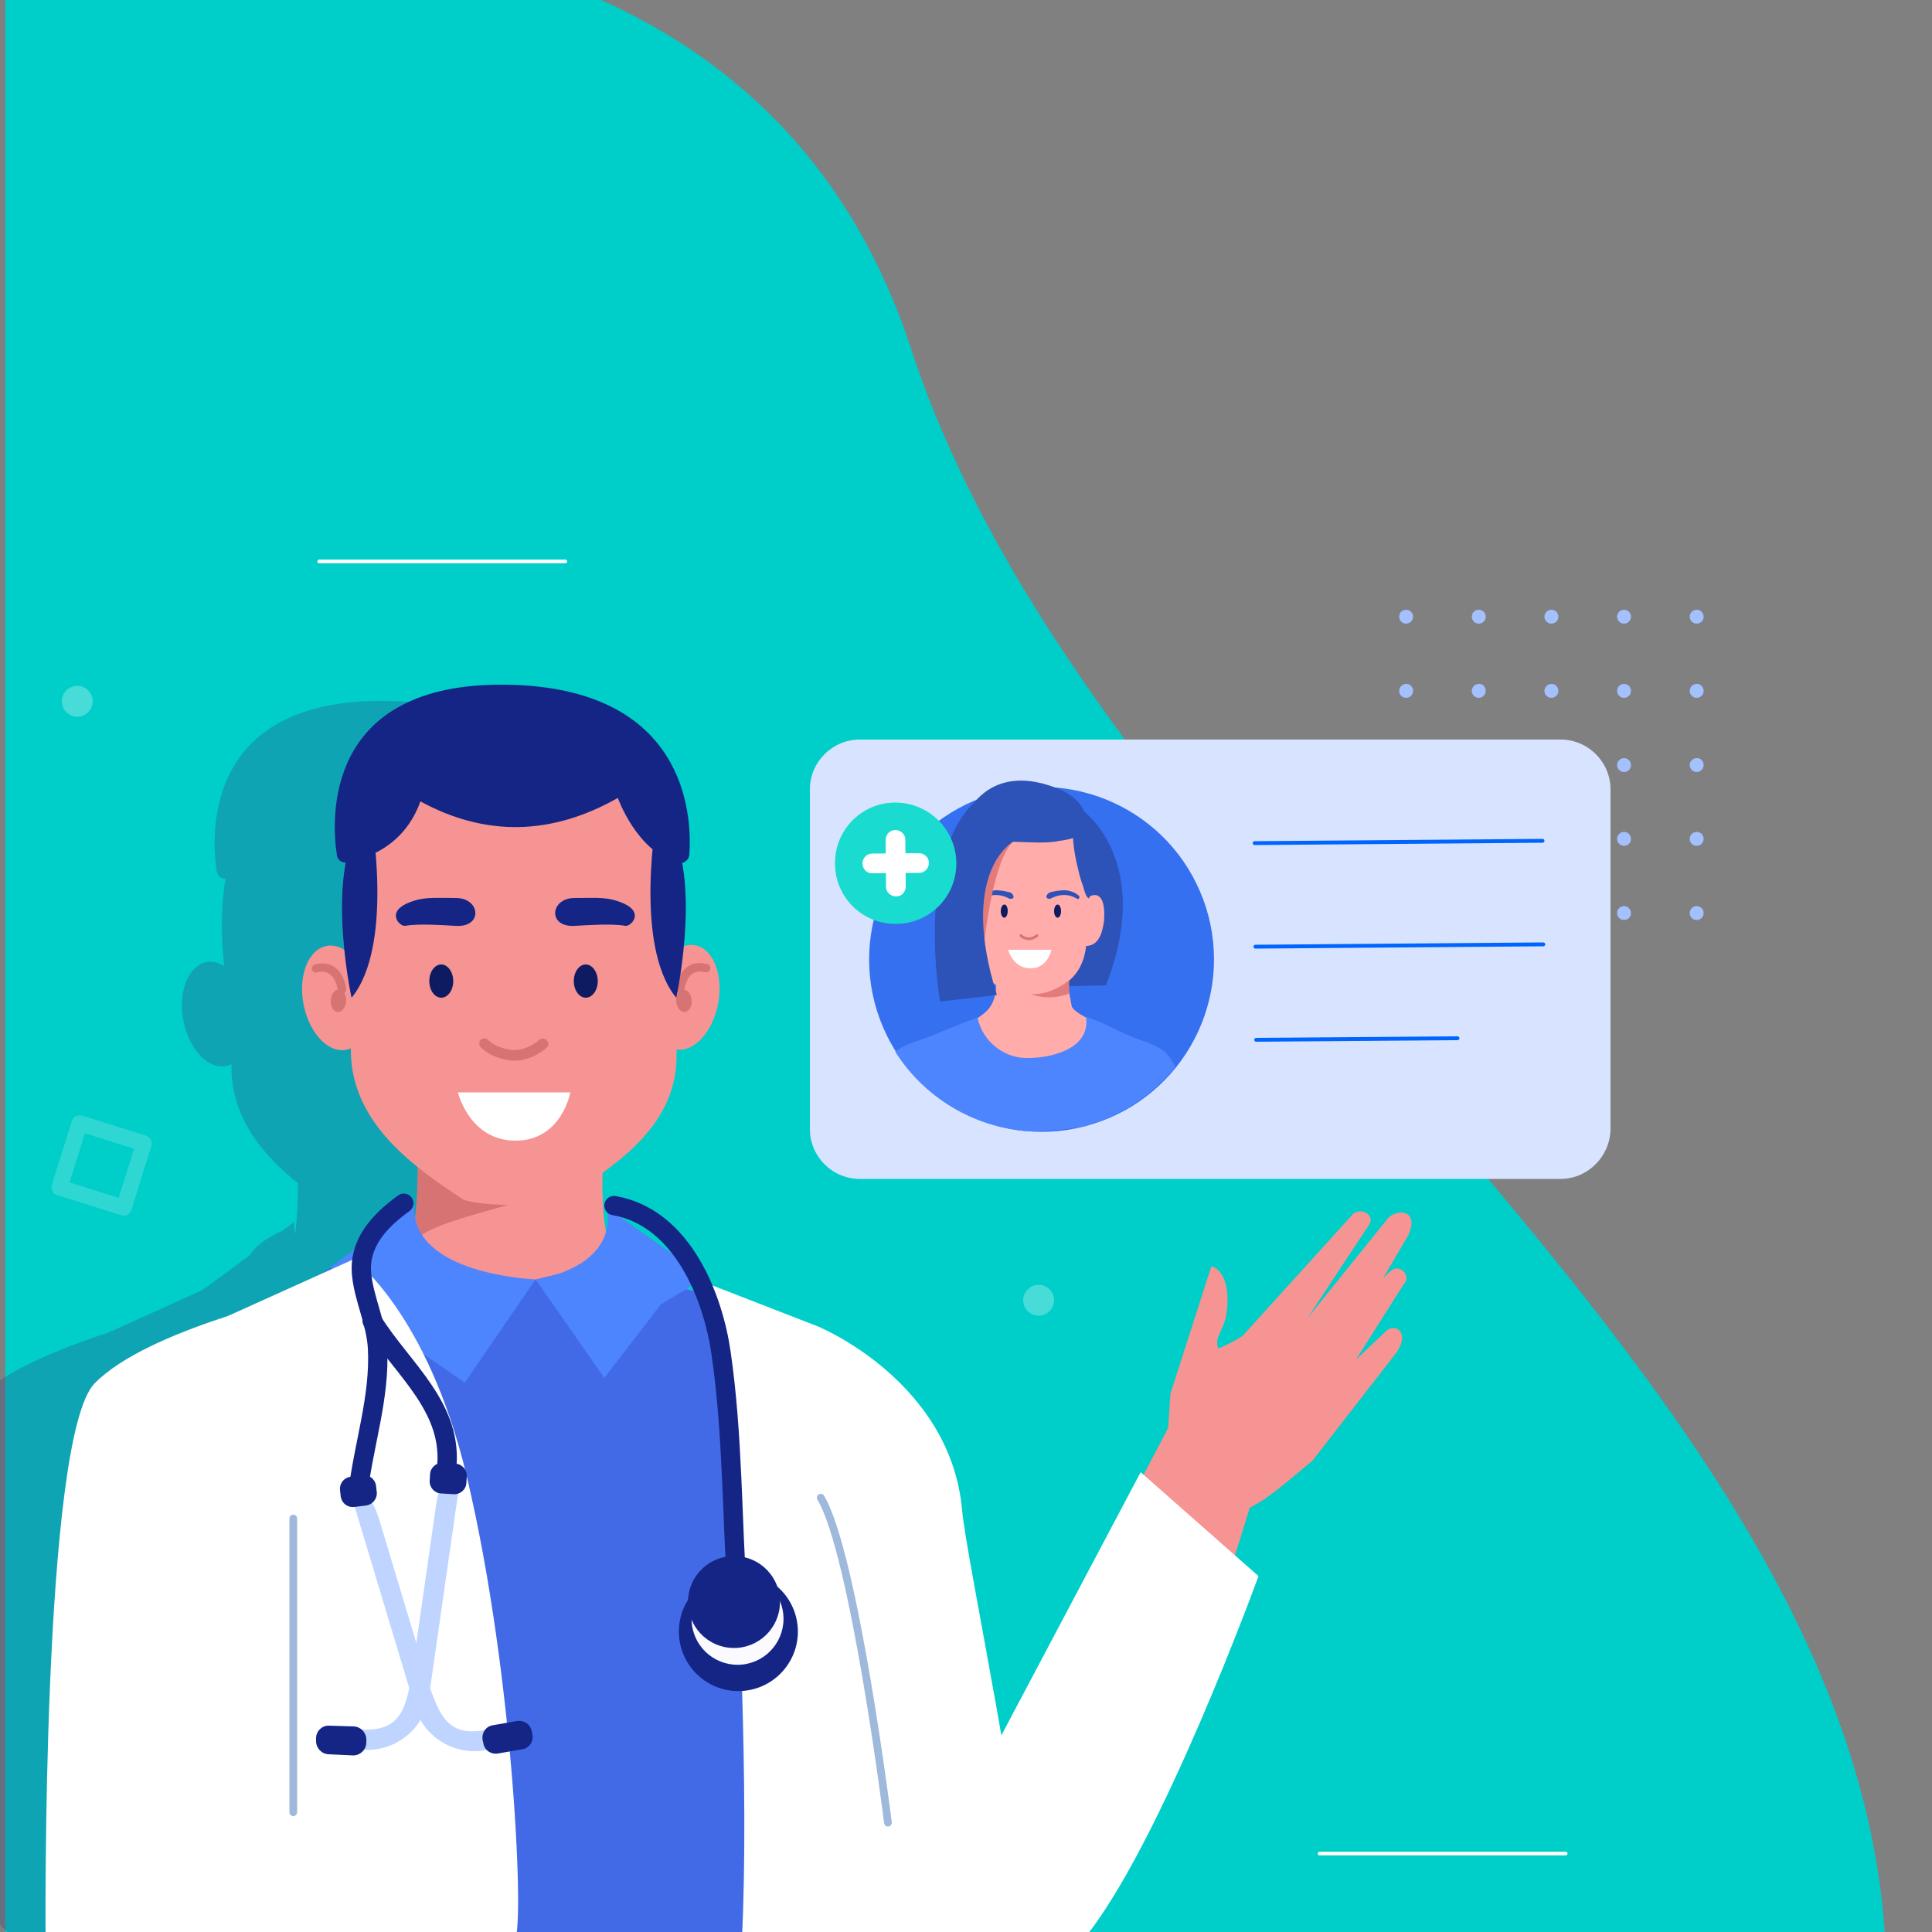 <?xml version='1.0' encoding='utf-8'?>
<svg xmlns:xlink="http://www.w3.org/1999/xlink" xmlns="http://www.w3.org/2000/svg" enable-background="new 0 0 500 500" version="1.1" viewBox="0 0 500 500"><rect x="0" y="0" width="500" height="500" fill="#808080" stroke="none"/> <style type="text/css"> .st0{clip-path:url(#a);fill:#00CEC8;} .st1{fill:#A3C0FF;} .st2{fill:#D8E3FF;} .st3{fill-rule:evenodd;clip-rule:evenodd;fill:#F59493;} .st4{fill-rule:evenodd;clip-rule:evenodd;fill:#FFFFFF;} .st5{opacity:0.31;fill:#2E4787;} .st6{fill:#F59493;} .st7{fill:#436AE6;} .st8{fill:#D67474;} .st9{fill:#0F1B61;} .st10{fill:#142585;} .st11{fill:#4D85FF;} .st12{fill:#FFFFFF;} .st13{fill:none;stroke:#9EB9DB;stroke-width:2;stroke-linecap:round;stroke-linejoin:round;stroke-miterlimit:10;} .st14{fill:none;stroke:#142585;stroke-width:5;stroke-linecap:round;stroke-linejoin:round;stroke-miterlimit:10;} .st15{fill:#BFD4FF;} .st16{fill:none;stroke:#223A7A;stroke-width:5.47;stroke-linecap:round;stroke-linejoin:round;stroke-miterlimit:10;} .st17{fill:#FBFBFF;} .st18{fill-rule:evenodd;clip-rule:evenodd;fill:none;stroke:#0065FF;stroke-width:1;stroke-linecap:round;stroke-linejoin:round;stroke-miterlimit:10;} .st19{fill:#3570F0;} .st20{fill:#2D52B8;} .st21{fill:#FFACAB;} .st22{fill:#E37B7B;} .st23{fill:#1ADBCF;} .st24{opacity:0.18;} .st25{fill:none;stroke:#FFFFFF;stroke-width:0.946;stroke-linecap:round;stroke-linejoin:round;stroke-miterlimit:10;} .st26{opacity:0.28;fill:#FFFFFF;} .st27{clip-path:url(#SVGID_4_);fill:#00CEC8;} .st28{clip-path:url(#SVGID_6_);fill:#00CEC8;} .st29{clip-path:url(#SVGID_8_);fill:#00CEC8;} .st30{fill:#173885;} .st31{fill:#385BD6;} .st32{fill:#C2D5FF;} .st33{fill:#C0CAE3;} .st34{fill:#4A74FF;} .st35{fill:#122175;} .st36{fill:#E6EEFF;} .st37{fill:#183180;} .st38{fill:#99B2E8;} .st39{fill:#8EA3D4;} .st40{fill:#C9E4FF;} .st41{fill:none;stroke:#E38A78;stroke-width:0.83;stroke-linecap:round;stroke-linejoin:round;stroke-miterlimit:10;} .st42{fill:none;stroke:#9EB9DB;stroke-linecap:round;stroke-linejoin:round;stroke-miterlimit:10;} .st43{fill:none;stroke:#FFFFFF;stroke-width:1.564;stroke-linecap:round;stroke-linejoin:round;stroke-miterlimit:10;} .st44{fill:#A3BEF7;} .st45{fill:none;stroke:#142585;stroke-width:2;stroke-linecap:round;stroke-linejoin:round;stroke-miterlimit:10;} .st46{fill:none;stroke:#223A7A;stroke-width:2.383;stroke-linecap:round;stroke-linejoin:round;stroke-miterlimit:10;} .st47{fill:none;stroke:#142585;stroke-linecap:round;stroke-linejoin:round;stroke-miterlimit:10;} .st48{fill:#F0F5FF;} .st49{opacity:0.28;} .st50{opacity:0.4;fill:#A8B2E5;} .st51{opacity:0.31;fill:#476DCF;} .st52{fill:url(#SVGID_9_);} .st53{fill:#3B6BD9;} .st54{opacity:0.27;fill:#FCFEFF;} .st55{fill:#2F6AD6;} .st56{fill:#2B60C2;} .st57{fill:#6094F5;} .st58{fill:#4C87F5;} .st59{fill:#85B0FF;} .st60{fill:#B8D1FF;} .st61{fill:#99B8FF;} .st62{fill:#356DE6;} .st63{fill:#CFDEFF;} .st64{fill:#3071FF;} .st65{fill:#FFFFFF;stroke:#35519C;stroke-width:0.575;stroke-miterlimit:10;} .st66{fill:#0E2E82;} .st67{fill:#FFFFFF;stroke:#35519C;stroke-width:0.591;stroke-miterlimit:10;} .st68{fill:#3E62D4;} .st69{fill:none;stroke:#B8CCFF;stroke-width:3.659;stroke-linecap:round;stroke-linejoin:round;stroke-miterlimit:10;} .st70{fill:#3072FF;} .st71{fill:none;stroke:#FFFFFF;stroke-width:2.045;stroke-linecap:round;stroke-linejoin:round;stroke-miterlimit:10;} .st72{fill:url(#SVGID_10_);} .st73{fill:#ED9845;} .st74{fill:#AA5509;} .st75{opacity:0.37;fill:#AA5509;} .st76{fill:#FFA664;} .st77{fill:#D37B33;} .st78{opacity:0.18;fill:#FFE0C9;} .st79{fill:#EBF5FF;} .st80{fill:#EB984E;} .st81{fill:#FFAC61;} .st82{fill:#214BB8;} .st83{fill:#3864D6;} .st84{fill:#E1EAF4;} .st85{fill:#A1B8ED;} .st86{fill:#A6BEF5;} .st87{fill:#DBE7FF;} .st88{fill:#2F81EC;} .st89{fill:none;stroke:#2C4482;stroke-width:1.592;stroke-linecap:round;stroke-linejoin:round;stroke-miterlimit:10;} .st90{fill-rule:evenodd;clip-rule:evenodd;fill:#A1BFFF;} .st91{fill-rule:evenodd;clip-rule:evenodd;fill:#F0F5FF;} .st92{fill-rule:evenodd;clip-rule:evenodd;fill:none;stroke:#223A7A;stroke-width:1.797;stroke-linecap:round;stroke-miterlimit:10;} .st93{fill-rule:evenodd;clip-rule:evenodd;fill:#63FFF5;} .st94{fill-rule:evenodd;clip-rule:evenodd;fill:none;stroke:#FCFEFF;stroke-width:3.963;stroke-linecap:round;stroke-linejoin:round;stroke-miterlimit:10;} .st95{fill:#2651DE;} .st96{fill:#A1BFFF;} .st97{fill:#2D69ED;} .st98{opacity:0.73;fill:#3171FF;} .st99{fill:#223A7A;} .st100{fill:none;stroke:#FFFFFF;stroke-width:1.275;stroke-linecap:round;stroke-linejoin:round;stroke-miterlimit:10;} .st101{fill:#63FFF5;} .st102{fill-rule:evenodd;clip-rule:evenodd;fill:none;stroke:#FFFFFF;stroke-width:1.247;stroke-linecap:round;stroke-miterlimit:10;} .st103{fill:none;stroke:#223A7A;stroke-width:2.131;stroke-linecap:round;stroke-miterlimit:10;} .st104{fill:#2B41E3;} .st105{fill:#F6F7FA;} </style> <defs> <rect id="b" x="1.4" width="500" height="500"/> </defs> <clipPath id="a"> <use xlink:href="#b"/> </clipPath> <path class="st0" d="m-11.8-10.3s198.6-49.4 247.6 100.6 250.3 265.4 252.4 419.8l-488.6 0.8c-6.3 0-11.4-6.7-11.4-15v-506.2z"/> <path class="st1" d="m365.7 159.6c0 1-0.8 1.8-1.8 1.8s-1.8-0.8-1.8-1.8 0.8-1.8 1.8-1.8 1.8 0.8 1.8 1.8z"/> <path class="st1" d="m384.5 159.6c0 1-0.8 1.8-1.8 1.8s-1.8-0.8-1.8-1.8 0.8-1.8 1.8-1.8 1.8 0.8 1.8 1.8z"/> <path class="st1" d="m403.3 159.6c0 1-0.8 1.8-1.8 1.8s-1.8-0.8-1.8-1.8 0.8-1.8 1.8-1.8 1.8 0.8 1.8 1.8z"/> <circle class="st1" cx="420.3" cy="159.6" r="1.8"/> <path class="st1" d="m440.9 159.6c0 1-0.8 1.8-1.8 1.8s-1.8-0.8-1.8-1.8 0.8-1.8 1.8-1.8 1.8 0.8 1.8 1.8z"/> <path class="st1" d="m365.7 178.8c0 1-0.8 1.8-1.8 1.8s-1.8-0.8-1.8-1.8 0.8-1.8 1.8-1.8c1-0.1 1.8 0.8 1.8 1.8z"/> <path class="st1" d="m384.5 178.8c0 1-0.8 1.8-1.8 1.8s-1.8-0.8-1.8-1.8 0.8-1.8 1.8-1.8c1-0.1 1.8 0.8 1.8 1.8z"/> <path class="st1" d="m403.3 178.8c0 1-0.8 1.8-1.8 1.8s-1.8-0.8-1.8-1.8 0.8-1.8 1.8-1.8c1-0.1 1.8 0.8 1.8 1.8z"/> <path class="st1" d="m422.1 178.8c0 1-0.8 1.8-1.8 1.8s-1.8-0.8-1.8-1.8 0.8-1.8 1.8-1.8 1.8 0.8 1.8 1.8z"/> <path class="st1" d="m440.9 178.8c0 1-0.8 1.8-1.8 1.8s-1.8-0.8-1.8-1.8 0.8-1.8 1.8-1.8c1-0.1 1.8 0.8 1.8 1.8z"/> <path class="st1" d="m365.7 198c0 1-0.8 1.8-1.8 1.8s-1.8-0.8-1.8-1.8 0.8-1.8 1.8-1.8c1-0.1 1.8 0.8 1.8 1.8z"/> <path class="st1" d="m384.5 198c0 1-0.8 1.8-1.8 1.8s-1.8-0.8-1.8-1.8 0.8-1.8 1.8-1.8c1-0.1 1.8 0.8 1.8 1.8z"/> <path class="st1" d="m403.3 198c0 1-0.8 1.8-1.8 1.8s-1.8-0.8-1.8-1.8 0.8-1.8 1.8-1.8c1-0.1 1.8 0.8 1.8 1.8z"/> <path class="st1" d="m422.1 198c0 1-0.8 1.8-1.8 1.8s-1.8-0.8-1.8-1.8 0.8-1.8 1.8-1.8 1.8 0.8 1.8 1.8z"/> <path class="st1" d="m440.9 198c0 1-0.8 1.8-1.8 1.8s-1.8-0.8-1.8-1.8 0.8-1.8 1.8-1.8c1-0.1 1.8 0.8 1.8 1.8z"/> <path class="st1" d="m365.7 217.1c0 1-0.8 1.8-1.8 1.8s-1.8-0.8-1.8-1.8 0.8-1.8 1.8-1.8 1.8 0.8 1.8 1.8z"/> <path class="st1" d="m384.5 217.1c0 1-0.8 1.8-1.8 1.8s-1.8-0.8-1.8-1.8 0.8-1.8 1.8-1.8 1.8 0.8 1.8 1.8z"/> <path class="st1" d="m403.3 217.1c0 1-0.8 1.8-1.8 1.8s-1.8-0.8-1.8-1.8 0.8-1.8 1.8-1.8 1.8 0.8 1.8 1.8z"/> <circle class="st1" cx="420.3" cy="217.1" r="1.8"/> <path class="st1" d="m440.9 217.1c0 1-0.8 1.8-1.8 1.8s-1.8-0.8-1.8-1.8 0.8-1.8 1.8-1.8 1.8 0.8 1.8 1.8z"/> <path class="st1" d="m365.7 236.3c0 1-0.8 1.8-1.8 1.8s-1.8-0.8-1.8-1.8 0.8-1.8 1.8-1.8 1.8 0.8 1.8 1.8z"/> <path class="st1" d="m384.5 236.3c0 1-0.8 1.8-1.8 1.8s-1.8-0.8-1.8-1.8 0.8-1.8 1.8-1.8 1.8 0.8 1.8 1.8z"/> <path class="st1" d="m403.3 236.3c0 1-0.8 1.8-1.8 1.8s-1.8-0.8-1.8-1.8 0.8-1.8 1.8-1.8 1.8 0.8 1.8 1.8z"/> <path class="st1" d="m422.1 236.3c0 1-0.8 1.8-1.8 1.8s-1.8-0.8-1.8-1.8 0.8-1.8 1.8-1.8 1.8 0.8 1.8 1.8z"/> <path class="st1" d="m440.9 236.3c0 1-0.8 1.8-1.8 1.8s-1.8-0.8-1.8-1.8 0.8-1.8 1.8-1.8 1.8 0.8 1.8 1.8z"/> <path class="st2" d="m403.9 305.1h-181.4c-7.1 0-12.9-5.8-12.9-12.9v-87.9c0-7.1 5.8-12.9 12.9-12.9h181.4c7.1 0 12.9 5.8 12.9 12.9v87.9c-0.1 7.1-5.9 12.9-12.9 12.9z"/> <path class="st3" d="m250.2 468.5 53-100.6 22.9 13.7s-33.3 110.2-43.3 114.9-43.6 10.8-32.6-28z"/> <path class="st4" d="m295.2 381 30.5 26.9s-25.4 69.9-45.3 94l-25.7 0.1-13.8-18.4 54.3-102.6z"/> <path class="st5" d="m219.6 489.5c0-24.4-0.7-81.5-1.8-94.2-2.9-33.1-36.5-47.3-36.5-47.3l-30.5-11.9-0.3-0.6 1-0.6-2-1.4c-3.5-6.4-9-11.4-18-12.9l0.1 0.2-5.6-3.8c0.3 2.3 0.2 4.4-0.3 6.2-0.8-4.6-1-9.7-0.9-15.2 9.6-6.9 19.2-16.1 19.2-30.2v-1.8c4.1 0.6 8.5-3.4 10.4-9.9 2.1-7.2 0.1-14.6-4.3-16.6-1.4-0.6-2.8-0.6-4.3-0.1 0.6-6.7 0.9-14.8-0.4-21.8 1-0.3 1.8-1.1 1.9-2.3 0.7-10.1-0.7-43.1-47.1-43.9-47.9-0.8-45.5 35.2-44.1 44.2 0.2 1.1 1.2 1.9 2.3 1.8-1.4 7.3-1.1 15.8-0.4 22.6-1.9-1.2-3.9-1.5-5.8-0.6-4.4 2-6.4 9.4-4.3 16.6s7.3 11.5 11.8 9.5c0.1 0 0.1-0.1 0.2-0.1v0.7c0 13.4 8.3 23 17.2 30.1 0 4.7-0.2 9.2-0.7 13.2-0.2-1-0.3-2.1-0.2-3.2l-3.1 2.3s-6.4 2.7-8.4 6.3l-10 7.4-2.4 1.7-24.3 11c-10.5 3.4-22.7 8.2-30.6 14.1v132c0 6.1 5 11.1 11.1 11.1l197.9-0.2c3.9-3.1 8-6.8 13.2-12.4z"/> <path class="st6" d="m133.5 356.6h3.8c11.6 0 35.9-9.5 35.9-18.8-22.4-4.3-17.7-34.6-14.8-65.1 0-9.4-9.5-17.1-21.2-17.1h-3.8c-11.6 0-25.5 10.9-25.5 20.3-0.7 28.2 5.3 52.7-15.1 61.8 0.1 9.3 29.1 18.9 40.7 18.9z"/> <path class="st7" d="m46.9 501.8c0.6-68.8 4.1-149.9 4.1-149.9l34.6-23.9 12.4 13.2 53.4-13.2s52 10 63.6 17.6 10.8 75.3 10.8 75.3-14.6 54.2-16.1 81.1l-162.8-0.2z"/> <path class="st8" d="m157.2 293c0 19-42.8 18.9-50.9 29 1.9-8.1 2-19.6 1.7-31.7l49.2 2.7z"/> <path class="st6" d="m146 310.3c11.3-7.7 29.1-17.7 29.1-37v-41.6c0-24.7-18.4-45-41-45h-2.3c-22.5 0-41 20.2-41 45v40.1c0 19.4 17.5 30.9 28.7 38.4 3.2 2.1 23.3 2.3 26.5 0.1z"/> <path class="st9" d="m117.3 253.9c0 2.4-1.4 4.3-3.1 4.3s-3.1-1.9-3.1-4.3 1.4-4.3 3.1-4.3 3.1 2 3.1 4.3z"/> <path class="st9" d="m154.7 253.9c0 2.4-1.4 4.3-3.1 4.3s-3.1-1.9-3.1-4.3 1.4-4.3 3.1-4.3 3.1 2 3.1 4.3z"/> <path class="st10" d="m104.9 239.6c3.3-0.6 9.5-0.2 12.8 0 7.4 0.6 6.7-7.2 0.3-7.2-6.2 0-8.6-0.4-12.9 1.5-5.1 2.5-1.5 6-0.2 5.7z"/> <path class="st10" d="m161.8 239.6c-3.3-0.6-9.5-0.2-12.8 0-7.4 0.6-6.7-7.2-0.3-7.2 6.2 0 8.6-0.4 12.9 1.5 5.2 2.5 1.5 6 0.2 5.7z"/> <path class="st6" d="m79 261.8c2.1 7.2 7.3 11.5 11.8 9.5 4.4-2 6.4-9.4 4.3-16.6s-7.3-11.5-11.8-9.5c-4.4 1.9-6.4 9.3-4.3 16.6z"/> <path class="st8" d="m88.5 257.2h0.1c0.6-0.1 1-0.6 1-1.2 0-0.2-0.4-3.9-3-5.7-1.4-1-3.1-1.2-5.1-0.7-0.6 0.2-0.9 0.7-0.8 1.3 0.2 0.6 0.7 0.9 1.3 0.8 1.4-0.4 2.4-0.2 3.3 0.4 1.8 1.2 2.1 4.1 2.1 4.1 0.1 0.6 0.5 1 1.1 1z"/> <path class="st8" d="m85.6 258.9c-0.1 1.6 0.7 2.9 1.8 3s2.1-1.2 2.2-2.8-0.7-2.9-1.8-3c-1.2-0.1-2.1 1.2-2.2 2.8z"/> <ellipse class="st6" transform="matrix(.183 -.983 .983 .183 -108.88 385.34)" cx="177.5" cy="258.2" rx="13.7" ry="8.6"/> <path class="st8" d="m176 257.2c0.5 0 1-0.4 1.1-1 0 0 0.3-2.9 2.1-4.2 0.9-0.6 1.9-0.7 3.3-0.4 0.6 0.1 1.2-0.2 1.3-0.8s-0.2-1.2-0.8-1.3c-2-0.5-3.7-0.3-5.1 0.7-2.6 1.8-3 5.6-3 5.7-0.1 0.6 0.4 1.1 1 1.2l0.1 0.1z"/> <path class="st8" d="m179 258.9c0.1 1.6-0.7 2.9-1.8 3s-2.1-1.2-2.2-2.8 0.7-2.9 1.8-3 2.1 1.2 2.2 2.8z"/> <path class="st8" d="m133.2 274.5c4.7 0 8.2-3.3 8.3-3.4 0.5-0.5 0.6-1.3 0-1.9-0.5-0.5-1.3-0.6-1.9-0.1 0 0-3.4 3.1-7.3 2.6-4-0.5-5.8-2.4-5.9-2.5-0.5-0.6-1.3-0.6-1.9-0.2-0.6 0.5-0.6 1.3-0.2 1.9 0.1 0.1 2.4 2.8 7.6 3.5 0.5 0.1 0.9 0.1 1.3 0.1z"/> <path class="st10" d="m95.9 210.4s6.3 34.1-4.9 47.8c-0.1 0-8-37.5 4.9-47.8z"/> <path class="st10" d="m170.1 210.4s-6.3 34.1 4.9 47.8c0.1 0 8-37.5-4.9-47.8z"/> <path class="st10" d="m175.1 223.3c1.6 0.5 3.2-0.6 3.3-2.2 0.7-10.1-0.7-43.1-47.1-43.9-47.9-0.8-45.5 35.2-44.1 44.2 0.2 1.2 1.3 2 2.5 1.8 4.5-0.8 14.8-3.8 19.1-15.8 16.9 9.2 34 8.8 51.1-0.9 0 0 4.7 13.5 15.2 16.8z"/> <path class="st11" d="m157.2 312.6 25.4 18-11.6 7-14.6 19-17.8-25.5s20.9-2.5 18.6-18.5z"/> <path class="st11" d="m107.2 311.9-21.6 16 5.1 9.6 29.6 20.3 18.3-26.7s-32.3-1.1-31.4-19.2z"/> <path class="st12" d="m24.5 358c13.8-14.1 54.5-22.9 54.5-22.9l1.6 61.6-5.3 105.3h-63.5c0 0.1-1.1-129.8 12.7-144z"/> <path class="st12" d="m40.1 349.1 51.4-23.2s19.1 13.6 29.3 56.2c12.5 52.5 15 119.8 12.3 119.8l-92.9 0.1 1.5-81.2-1.6-71.7z"/> <path class="st12" d="m225.9 465.9c-4.3 25.7-7.4 36.1-7.4 36.1h-26.5c2-39.8-1.4-99.4-1.4-99.4s-0.8-65.9-11.8-72.1l33.7 13.1c0 0.1 19.5 85.7 13.4 122.3z"/> <path class="st12" d="m249 390.9c1.1 12.6 17 86.7 17 111.1h-47.4c-10.8-20.8-6-53.5-6-53.5v-104.8c-0.1 0 33.5 14.1 36.4 47.2z"/> <path class="st13" d="m75.9 469v-76"/> <path class="st13" d="m229.8 471.7s-8.7-69.6-17.4-84.1"/> <path class="st14" d="m104.5 311.4c-6.2 4.5-11.8 10.3-10.9 18.6 0.7 6.4 3.7 12.2 4.1 18.8 0.7 12.9-3.7 25.3-5.1 37.9"/> <path class="st14" d="m96.3 341.8c7.7 12.5 21.4 22.5 19.2 38.9"/> <path class="st15" d="m98 392.8 13 43.2c3.2 9.3 5.7 14.3 17.3 11.1 0.4 1.6 0.7 3.3 1 4.9l-1.8 0.5c-8.5 2.6-17.6-2.2-20.1-10.7l-15.6-51.8c-2.6-8.4 3.6-5.5 6.2 2.8z"/> <path class="st10" d="m133.8 445.4-6.3 1.1c-1.8 0.3-2.9 2-2.6 3.8l0.2 0.9c0.3 1.8 2 2.9 3.8 2.6l6.3-1.1c1.8-0.3 2.9-2 2.6-3.8l-0.2-0.9c-0.3-1.7-2-2.9-3.8-2.6z"/> <path class="st15" d="m112.9 389.2-6.4 44.7c-1.7 9.6-3.5 15-15.5 13.5-0.1 1.7-0.2 3.4-0.2 5l1.9 0.3c8.8 1.3 17-4.8 18.3-13.6l7.7-53.6c1.1-8.7-4.6-5-5.8 3.7z"/> <path class="st10" d="m85.2 446.6 6.4 0.2c1.8 0.1 3.2 1.6 3.2 3.4v0.9c-0.1 1.8-1.6 3.2-3.4 3.2l-6.4-0.3c-1.8-0.1-3.2-1.6-3.2-3.4v-0.9c0.1-1.8 1.6-3.2 3.4-3.1z"/> <path class="st10" d="m94.9 389.6-3.2 0.4c-1.7 0.2-3.2-0.9-3.5-2.6l-0.2-1.7c-0.2-1.7 0.9-3.2 2.6-3.5l3.2-0.4c1.7-0.2 3.2 0.9 3.5 2.6l0.2 1.7c0.2 1.7-1 3.2-2.6 3.5z"/> <path class="st10" d="m117.4 386.7-3.3-0.2c-1.7-0.1-3-1.6-2.9-3.3l0.1-1.7c0.1-1.7 1.6-3 3.3-2.9l3.3 0.2c1.7 0.1 3 1.6 2.9 3.3l-0.1 1.7c-0.1 1.7-1.6 3-3.3 2.9z"/> <path class="st14" d="m196.6 413.6c0.2 3.3-5.5 4.2-5.7 1-1.5-21.4-1.2-43.2-4.3-64.5-2-14-9.8-35-27.7-38.1"/> <ellipse class="st10" transform="matrix(.998 -.06 .06 .998 -24.872 12.157)" cx="191" cy="422.4" rx="15.4" ry="15.4"/> <ellipse class="st17" transform="matrix(.995 -.099 .099 .995 -40.364 20.821)" cx="190.7" cy="419.1" rx="11.9" ry="11.9"/> <ellipse class="st10" transform="matrix(.998 -.067 .067 .998 -27.334 13.648)" cx="189.9" cy="414.5" rx="11.9" ry="11.9"/> <line class="st18" x1="324.9" x2="399.4" y1="245" y2="244.4"/> <line class="st18" x1="324.7" x2="399.2" y1="218.2" y2="217.6"/> <line class="st18" x1="325.1" x2="377.2" y1="269.1" y2="268.7"/> <path class="st12" d="m118.5 282.7h29.1s-2.2 12.5-14.2 12.5c-11.9 0-14.9-12.5-14.9-12.5z"/> <ellipse class="st19" transform="matrix(.92 -.393 .393 .92 -75.834 125.82)" cx="269.4" cy="248.2" rx="44.6" ry="44.6"/> <path class="st20" d="m280.5 210s18.2 13.2 5.7 45l-24 0.5 18.3-45.5z"/> <path class="st21" d="m253 263.8c-0.2-0.1-0.2-0.2 0.1-0.4 0.9-0.6 1.7-1.2 2.5-2 2.3-2.6 2.3-6 2.2-8.3 0-0.5 19.3-1.9 19.3-1.9-0.1 0.5-1 0.3-1 2.5 0 0.2 1 5.1 1.3 6.9 1.3 1.8 3.4 2.4 4.2 3.1 0.3 0.3 3.8 3.6 3.5 3.2-0.4-0.4 2.7 5.1-1 1.8 0.8 1 9.4 5.6 9.4 5.6l-26.7 2.9-20.4-7.8 6.6-5.6z"/> <path class="st21" d="m280.6 244.8c3.9 0.3 4.7-3.7 5.1-6.3 0.2-2 0.4-7.9-3.3-6.7-3.8 1.2-2 12.3-2 12.3 0.3 0 0.6 0.1 0.9 0.1h-0.8c-0.4 0-0.4 0.6 0.1 0.6z"/> <path class="st21" d="m251.4 216.2c1.8-4.7 5.5-7.3 10-8 1.3-0.1 2.6-0.1 3.9-0.1h0.2c3.9 0 7.7 0.3 10.9 3.2 3 2.7 4.5 7 5.1 11.1 0.8 5 0.5 10.1 0.1 15-0.3 3.7-0.1 7.8-1.4 11.3-1.7 4.6-5.2 6.7-9.2 8.3-4.1 1.7-8.1 0.5-12-1.4-4.4-2.1-7-6.7-7.6-11.7-0.5-4.1-1.1-8.3-1.4-12.4-0.3-5.1-0.4-10.6 1.4-15.3z"/> <path class="st20" d="m266.8 218c-4-0.1-8-0.3-12-0.6-1.4-0.1-2.7-0.2-4.1-0.7-0.6-0.2-1.2-0.6-1.5-1.2-0.4-0.9-0.2-2 0.2-2.9 1.9-5.3 6-8.8 10.4-10s9.1-0.4 13.5 1.3c3.2 1.2 7.6 3.8 7.9 8.9 0.2 3.9-4.9 4.5-6.9 4.8-2.5 0.5-5 0.5-7.5 0.4z"/> <path class="st20" d="m277.7 217.1c0-0.2 0-0.4 0.1-0.6s0.3-0.3 0.4-0.4c0.5-0.4 1.1-0.7 1.6-1.1 0.3-0.2 0.6-0.4 1-0.4 0.7 0 1.2 0.6 1.5 1.2 1 1.8 1.4 3.9 1.4 5.9s-0.3 4.1-0.7 6.1c-0.3 1.4-0.5 3.5-1.2 4.7-0.8-0.3-1.3-2.4-1.5-3.2-0.5-1.3-0.9-2.6-1.2-4-0.7-2.7-1.2-5.4-1.4-8.2z"/> <path class="st11" d="m304.2 276.1c-1-1.9-2-3.3-2.9-4-1.9-1.5-4.3-2.3-6.3-3-2.1-0.7-4.4-1.8-6.7-2.9s-4.6-2.2-6.8-2.9l-0.3-0.1-0.1 0.4c0.9 8-9.5 10.4-15.8 10.2-5.9-0.2-10.9-4.5-12.2-10l-0.1-0.4-0.4 0.1c-2.1 0.7-4.8 1.8-7.5 2.9-2.6 1.1-5.3 2.2-7.4 2.9-2 0.7-4.2 1.4-6 2.9 7.4 11.7 20.1 19.6 34.8 20.6 4.1 0 8.4-0.4 13-1.1 9.9-2.4 18.6-8 24.7-15.6z"/> <path class="st20" d="m271.8 232.6c-0.5 0.1-0.9-0.1-1-0.5 0-0.4 0.4-1 1.1-1.2 1.3-0.3 1.7-0.4 3.2-0.5 1.3-0.1 3 0.5 3.7 1.1 0.1 0.1 0.2 0.2 0.3 0.2 0.4 0.3 0.3 0.8-0.1 1-0.2 0.1-2.9-2.4-7.2-0.1zm0-0.8z"/> <path class="st20" d="m254.1 232.7c-0.4-0.3-0.5-0.7-0.1-1 0.1-0.1 0.2-0.2 0.3-0.2 0.7-0.6 2.4-1.1 3.7-1.1 1.5 0.1 1.9 0.2 3.2 0.5 0.7 0.2 1.1 0.7 1.1 1.2 0 0.4-0.4 0.6-1 0.5-4.3-2.3-7.1 0.2-7.2 0.1zm7.2-0.9z"/> <path class="st22" d="m266.6 257.2s4.4 0.9 10.1-3.5v3.4c0.1 0-4.7 2.2-10.1 0.1z"/> <path class="st22" d="m254.8 243.3s2.2-20.5 7.3-25.4c0 0-7.9-6.3-4.8-7.9l-3.9 5.5s-2 12.3-2 12.6c0 0.2 3.4 15.2 3.4 15.2z"/> <path class="st20" d="m262.1 217.9s-14.1 7.8-4.1 39.6l-14.7 1.7s-6.5-36.6 8.8-51.5c13.9-13.4 10 10.2 10 10.2z"/> <path class="st12" d="m260.9 245.8h11.2s-0.9 4.8-5.4 4.8c-4.6 0-5.8-4.8-5.8-4.8z"/> <ellipse class="st9" cx="273.7" cy="235.8" rx=".9" ry="1.7"/> <path class="st9" d="m260.8 235.8c0 0.9-0.4 1.7-0.9 1.7s-0.9-0.8-0.9-1.7 0.4-1.7 0.9-1.7c0.5-0.1 0.9 0.7 0.9 1.7z"/> <path class="st8" d="m266.3 243.3c1.3 0 2.2-0.9 2.3-0.9 0.1-0.1 0.2-0.4 0-0.5-0.1-0.1-0.4-0.2-0.5 0 0 0-0.9 0.8-2 0.7s-1.6-0.7-1.6-0.7c-0.1-0.2-0.4-0.2-0.5 0-0.2 0.1-0.2 0.4 0 0.5 0 0 0.7 0.8 2.1 0.9h0.2z"/> <path class="st23" d="m247.5 223.3c0.1 8.7-6.9 15.8-15.6 15.8-8.7 0.1-15.8-6.9-15.8-15.6-0.1-8.7 6.9-15.8 15.6-15.8 8.6 0 15.7 6.9 15.8 15.6z"/> <path class="st12" d="m231.9 232c-1.4 0-2.6-1.1-2.6-2.5l-0.1-12.1c0-1.4 1.1-2.6 2.5-2.6s2.6 1.1 2.6 2.5l0.1 12.1c0 1.5-1.1 2.6-2.5 2.6z"/> <path class="st12" d="m223.2 223.5c0-1.4 1.1-2.6 2.5-2.6l12.1-0.1c1.4 0 2.6 1.1 2.6 2.5s-1.1 2.6-2.5 2.6l-12.1 0.1c-1.4 0.1-2.6-1.1-2.6-2.5z"/> <path class="st6" d="m361.5 349.9-21.8 28.1c-12 9.8-20.4 19-31.2 10.1-4.8-4-6.7-11.3-6.4-15.2l0.8-12.2 10.6-33s5.2 1 4 11.7c-0.5 4.7-3.4 6.5-2.2 9.6 2.1-0.9 4.2-1.9 6.3-3.3l28.1-31c1.9-2.7 6.5-0.4 4.6 2.3l-15.9 24.1 20.8-25.8c2.2-2.5 8.4-2.4 5.2 4.5l-6.4 10.9 1.7-1.6c2.3-2.4 5.9 1 3.5 3.4l-12.3 19.4 7.7-7.3c2.3-2.4 6.4 0.1 2.9 5.3z"/> <g class="st24"> <path class="st12" d="m31.4 314.5-16.6-5.2c-1.1-0.3-1.7-1.5-1.4-2.6l5.2-16.6c0.3-1.1 1.5-1.7 2.6-1.4l16.6 5.2c1.1 0.3 1.7 1.5 1.4 2.6l-5.2 16.7c-0.4 1-1.5 1.7-2.6 1.3zm-13.4-8.5 12.7 4 4-12.7-12.7-4-4 12.7z"/> </g> <path class="st25" d="m341.5 479.7h63.7"/> <path class="st25" d="m82.6 145.3h63.7"/> <path class="st26" d="m272.8 336.5c0 2.2-1.8 4-4 4s-4-1.8-4-4 1.8-4 4-4 4 1.8 4 4z"/> <path class="st26" d="m24 181.5c0 2.2-1.8 4-4 4s-4-1.8-4-4 1.8-4 4-4 4 1.8 4 4z"/> </svg>